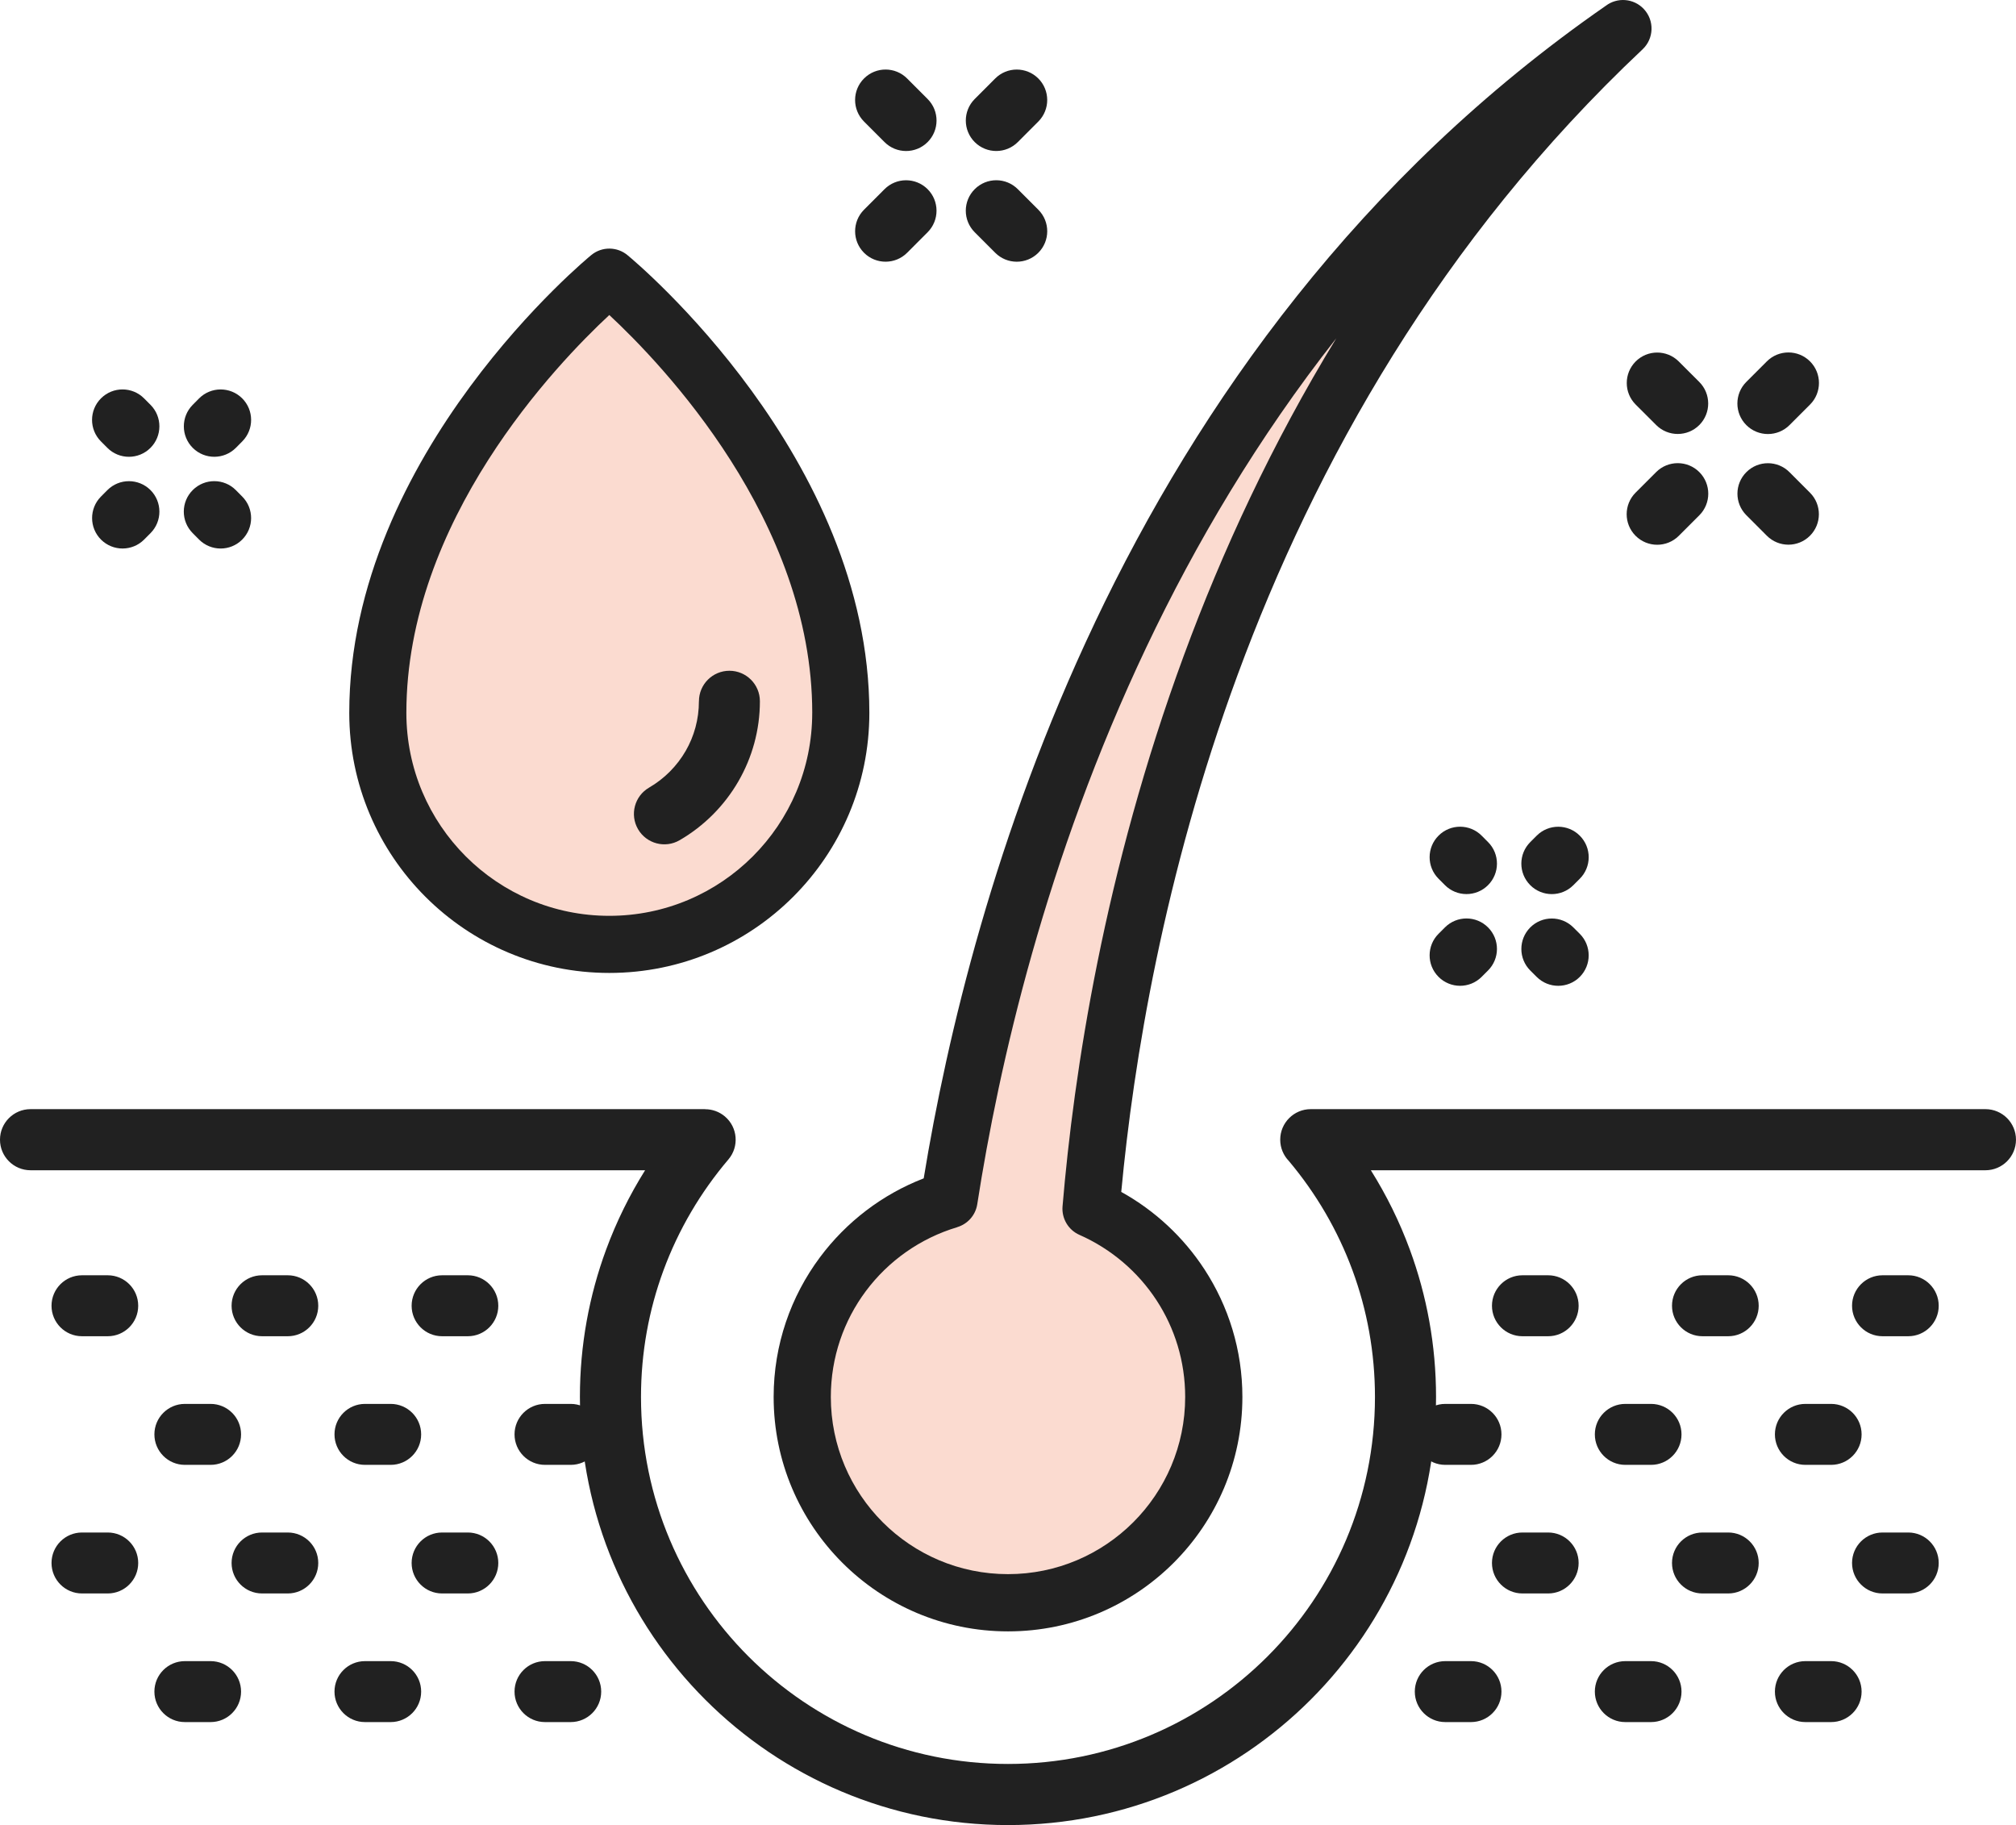 <?xml version="1.0" encoding="UTF-8"?>
<!DOCTYPE svg PUBLIC "-//W3C//DTD SVG 1.1//EN" "http://www.w3.org/Graphics/SVG/1.1/DTD/svg11.dtd">
<!-- Creator: CorelDRAW 2018 (64-Bit) -->
<svg xmlns="http://www.w3.org/2000/svg" xml:space="preserve" width="52.175mm" height="47.23mm" version="1.1" shape-rendering="geometricPrecision" text-rendering="geometricPrecision" image-rendering="optimizeQuality" fill-rule="evenodd" clip-rule="evenodd"
viewBox="0 0 766 693.41"
 xmlns:xlink="http://www.w3.org/1999/xlink">
 <g id="Layer_x0020_1">
  <path fill="#212121" fill-rule="nonzero" d="M31.15 507.69c-6.4,0 -11.58,-5.19 -11.58,-11.58 0,-6.4 5.19,-11.58 11.58,-11.58l9.78 0c6.4,0 11.58,5.19 11.58,11.58 0,6.4 -5.19,11.58 -11.58,11.58l-9.78 0z"/>
  <path fill="#212121" fill-rule="nonzero" d="M99.57 507.69c-6.4,0 -11.58,-5.19 -11.58,-11.58 0,-6.4 5.19,-11.58 11.58,-11.58l9.77 0c6.4,0 11.58,5.19 11.58,11.58 0,6.4 -5.19,11.58 -11.58,11.58l-9.77 0z"/>
  <path fill="#212121" fill-rule="nonzero" d="M167.98 507.69c-6.4,0 -11.58,-5.19 -11.58,-11.58 0,-6.4 5.19,-11.58 11.58,-11.58l9.77 0c6.4,0 11.58,5.19 11.58,11.58 0,6.4 -5.19,11.58 -11.58,11.58l-9.77 0z"/>
  <path fill="#212121" fill-rule="nonzero" d="M70.24 556.56c-6.4,0 -11.58,-5.19 -11.58,-11.58 0,-6.4 5.19,-11.58 11.58,-11.58l9.77 0c6.4,0 11.58,5.19 11.58,11.58 0,6.4 -5.19,11.58 -11.58,11.58l-9.77 0z"/>
  <path fill="#212121" fill-rule="nonzero" d="M138.67 556.56c-6.4,0 -11.58,-5.19 -11.58,-11.58 0,-6.4 5.19,-11.58 11.58,-11.58l9.77 0c6.4,0 11.58,5.19 11.58,11.58 0,6.4 -5.19,11.58 -11.58,11.58l-9.77 0z"/>
  <path fill="#212121" fill-rule="nonzero" d="M207.08 556.56c-6.4,0 -11.58,-5.19 -11.58,-11.58 0,-6.4 5.19,-11.58 11.58,-11.58l9.77 0c6.4,0 11.58,5.19 11.58,11.58 0,6.4 -5.19,11.58 -11.58,11.58l-9.77 0z"/>
  <path fill="#212121" fill-rule="nonzero" d="M31.15 605.42c-6.4,0 -11.58,-5.19 -11.58,-11.58 0,-6.4 5.19,-11.58 11.58,-11.58l9.78 0c6.4,0 11.58,5.19 11.58,11.58 0,6.4 -5.19,11.58 -11.58,11.58l-9.78 0z"/>
  <path fill="#212121" fill-rule="nonzero" d="M99.57 605.42c-6.4,0 -11.58,-5.19 -11.58,-11.58 0,-6.4 5.19,-11.58 11.58,-11.58l9.77 0c6.4,0 11.58,5.19 11.58,11.58 0,6.4 -5.19,11.58 -11.58,11.58l-9.77 0z"/>
  <path fill="#212121" fill-rule="nonzero" d="M167.98 605.42c-6.4,0 -11.58,-5.19 -11.58,-11.58 0,-6.4 5.19,-11.58 11.58,-11.58l9.77 0c6.4,0 11.58,5.19 11.58,11.58 0,6.4 -5.19,11.58 -11.58,11.58l-9.77 0z"/>
  <path fill="#212121" fill-rule="nonzero" d="M70.24 654.29c-6.4,0 -11.58,-5.19 -11.58,-11.58 0,-6.4 5.19,-11.58 11.58,-11.58l9.77 0c6.4,0 11.58,5.19 11.58,11.58 0,6.4 -5.19,11.58 -11.58,11.58l-9.77 0z"/>
  <path fill="#212121" fill-rule="nonzero" d="M138.67 654.29c-6.4,0 -11.58,-5.19 -11.58,-11.58 0,-6.4 5.19,-11.58 11.58,-11.58l9.77 0c6.4,0 11.58,5.19 11.58,11.58 0,6.4 -5.19,11.58 -11.58,11.58l-9.77 0z"/>
  <path fill="#212121" fill-rule="nonzero" d="M207.08 654.29c-6.4,0 -11.58,-5.19 -11.58,-11.58 0,-6.4 5.19,-11.58 11.58,-11.58l9.77 0c6.4,0 11.58,5.19 11.58,11.58 0,6.4 -5.19,11.58 -11.58,11.58l-9.77 0z"/>
  <path fill="#212121" fill-rule="nonzero" d="M578.47 507.69c-6.4,0 -11.58,-5.19 -11.58,-11.58 0,-6.4 5.19,-11.58 11.58,-11.58l9.77 0c6.4,0 11.58,5.19 11.58,11.58 0,6.4 -5.19,11.58 -11.58,11.58l-9.77 0z"/>
  <path fill="#212121" fill-rule="nonzero" d="M646.88 507.69c-6.4,0 -11.58,-5.19 -11.58,-11.58 0,-6.4 5.19,-11.58 11.58,-11.58l9.78 0c6.4,0 11.58,5.19 11.58,11.58 0,6.4 -5.19,11.58 -11.58,11.58l-9.78 0z"/>
  <path fill="#212121" fill-rule="nonzero" d="M715.29 507.69c-6.4,0 -11.58,-5.19 -11.58,-11.58 0,-6.4 5.19,-11.58 11.58,-11.58l9.77 0c6.4,0 11.58,5.19 11.58,11.58 0,6.4 -5.19,11.58 -11.58,11.58l-9.77 0z"/>
  <path fill="#212121" fill-rule="nonzero" d="M617.56 556.56c-6.4,0 -11.58,-5.19 -11.58,-11.58 0,-6.4 5.19,-11.58 11.58,-11.58l9.77 0c6.4,0 11.58,5.19 11.58,11.58 0,6.4 -5.19,11.58 -11.58,11.58l-9.77 0z"/>
  <path fill="#212121" fill-rule="nonzero" d="M685.98 556.56c-6.4,0 -11.58,-5.19 -11.58,-11.58 0,-6.4 5.19,-11.58 11.58,-11.58l9.78 0c6.4,0 11.58,5.19 11.58,11.58 0,6.4 -5.19,11.58 -11.58,11.58l-9.78 0z"/>
  <path fill="#212121" fill-rule="nonzero" d="M549.15 556.56c-6.4,0 -11.58,-5.19 -11.58,-11.58 0,-6.4 5.19,-11.58 11.58,-11.58l9.77 0c6.4,0 11.58,5.19 11.58,11.58 0,6.4 -5.19,11.58 -11.58,11.58l-9.77 0z"/>
  <path fill="#212121" fill-rule="nonzero" d="M578.47 605.42c-6.4,0 -11.58,-5.19 -11.58,-11.58 0,-6.4 5.19,-11.58 11.58,-11.58l9.77 0c6.4,0 11.58,5.19 11.58,11.58 0,6.4 -5.19,11.58 -11.58,11.58l-9.77 0z"/>
  <path fill="#212121" fill-rule="nonzero" d="M646.88 605.42c-6.4,0 -11.58,-5.19 -11.58,-11.58 0,-6.4 5.19,-11.58 11.58,-11.58l9.78 0c6.4,0 11.58,5.19 11.58,11.58 0,6.4 -5.19,11.58 -11.58,11.58l-9.78 0z"/>
  <path fill="#212121" fill-rule="nonzero" d="M715.29 605.42c-6.4,0 -11.58,-5.19 -11.58,-11.58 0,-6.4 5.19,-11.58 11.58,-11.58l9.77 0c6.4,0 11.58,5.19 11.58,11.58 0,6.4 -5.19,11.58 -11.58,11.58l-9.77 0z"/>
  <path fill="#212121" fill-rule="nonzero" d="M617.56 654.29c-6.4,0 -11.58,-5.19 -11.58,-11.58 0,-6.4 5.19,-11.58 11.58,-11.58l9.77 0c6.4,0 11.58,5.19 11.58,11.58 0,6.4 -5.19,11.58 -11.58,11.58l-9.77 0z"/>
  <path fill="#212121" fill-rule="nonzero" d="M685.98 654.29c-6.4,0 -11.58,-5.19 -11.58,-11.58 0,-6.4 5.19,-11.58 11.58,-11.58l9.78 0c6.4,0 11.58,5.19 11.58,11.58 0,6.4 -5.19,11.58 -11.58,11.58l-9.78 0z"/>
  <path fill="#212121" fill-rule="nonzero" d="M549.15 654.29c-6.4,0 -11.58,-5.19 -11.58,-11.58 0,-6.4 5.19,-11.58 11.58,-11.58l9.77 0c6.4,0 11.58,5.19 11.58,11.58 0,6.4 -5.19,11.58 -11.58,11.58l-9.77 0z"/>
  <path fill="#FBDBD0" fill-rule="nonzero" d="M231.52 105.25c0,0 87.96,71.96 87.96,165.59 0,48.59 -39.39,87.97 -87.96,87.97 -48.59,0 -87.96,-39.38 -87.96,-87.97 0,-93.64 87.96,-165.59 87.96,-165.59z"/>
  <path fill="#212121" fill-rule="nonzero" d="M238.51 97.02c3.15,2.6 91.81,76.71 91.81,173.83 0,27.29 -11.06,51.99 -28.94,69.87 -17.88,17.88 -42.59,28.94 -69.87,28.94 -27.29,0 -51.99,-11.06 -69.87,-28.94 -17.88,-17.88 -28.94,-42.59 -28.94,-69.87 0,-98.73 91.64,-173.68 91.91,-173.9 4.1,-3.41 9.98,-3.27 13.9,0.07zm70.11 173.83c0,-73.05 -57.02,-132.48 -77.11,-151.16 -20.09,18.67 -77.11,78.11 -77.11,151.16 0,21.3 8.63,40.58 22.58,54.53 13.95,13.95 33.23,22.58 54.53,22.58 21.29,0 40.57,-8.63 54.52,-22.59 13.95,-13.95 22.58,-33.23 22.58,-54.53z"/>
  <path fill="#212121" fill-rule="nonzero" d="M265.57 266.43c0,-6.4 5.19,-11.58 11.58,-11.58 6.4,0 11.58,5.19 11.58,11.58 0,11.04 -2.98,21.44 -8.18,30.44 -5.35,9.26 -13.08,17 -22.34,22.37 -5.52,3.2 -12.59,1.31 -15.79,-4.21 -3.2,-5.52 -1.31,-12.59 4.21,-15.79 5.76,-3.34 10.58,-8.17 13.92,-13.96 3.18,-5.52 5.01,-11.96 5.01,-18.86z"/>
  <path fill="#212121" fill-rule="nonzero" d="M754.39 421.41c6.41,0 11.61,5.2 11.61,11.61 0,6.41 -5.2,11.61 -11.61,11.61l-233.52 0c5.92,9.44 10.91,19.53 14.81,30.14 6.44,17.48 9.96,36.34 9.96,56 0,44.91 -18.21,85.58 -47.64,115.01 -29.43,29.43 -70.1,47.64 -115.01,47.64 -44.91,0 -85.58,-18.21 -115.01,-47.64 -29.43,-29.43 -47.64,-70.1 -47.64,-115.01 0,-19.66 3.52,-38.52 9.96,-56 3.91,-10.61 8.89,-20.7 14.81,-30.14l-233.51 0c-6.41,0 -11.61,-5.2 -11.61,-11.61 0,-6.41 5.2,-11.61 11.61,-11.61l256.34 0 0 0.03c2.64,0 5.3,0.9 7.48,2.74 4.88,4.13 5.49,11.44 1.36,16.32 -10.55,12.41 -18.99,26.68 -24.72,42.24 -5.5,14.93 -8.51,31.11 -8.51,48.02 0,38.51 15.61,73.37 40.84,98.6 25.23,25.23 60.1,40.84 98.6,40.84 38.51,0 73.37,-15.61 98.6,-40.84 25.23,-25.23 40.84,-60.09 40.84,-98.6 0,-16.91 -3.01,-33.09 -8.51,-48.02 -5.64,-15.32 -13.91,-29.39 -24.24,-41.67 -2.01,-2.09 -3.25,-4.93 -3.25,-8.05 0,-6.41 5.2,-11.61 11.61,-11.61l256.35 0z"/>
  <path fill="#FBDBD0" fill-rule="nonzero" d="M616.68 10.84c-184.14,127.47 -239.5,338.43 -256.06,445.01 -32.27,9.63 -55.81,39.5 -55.81,74.9 0,43.18 35.01,78.19 78.19,78.19 43.17,0 78.19,-35 78.19,-78.19 0,-31.95 -19.18,-59.37 -46.64,-71.5 8.47,-100.37 45.46,-300.96 202.13,-448.41z"/>
  <path fill="#212121" fill-rule="nonzero" d="M507.73 128.54c-29.8,37.89 -53.42,77.89 -72.12,117.28 -38.4,80.89 -56.13,159.17 -64.29,211.7 -0.66,4.27 -3.73,7.56 -7.61,8.72l0.01 0.02c-14.08,4.2 -26.23,12.86 -34.77,24.33 -8.33,11.18 -13.27,25.08 -13.27,40.17 0,18.59 7.54,35.42 19.72,47.6 12.18,12.18 29.01,19.72 47.6,19.72 18.59,0 35.42,-7.54 47.6,-19.72 12.18,-12.18 19.72,-29.01 19.72,-47.6 0,-13.58 -3.99,-26.17 -10.85,-36.68 -7.09,-10.87 -17.26,-19.57 -29.3,-24.89 -4.35,-1.91 -6.82,-6.34 -6.45,-10.83 4.28,-50.86 15.81,-127.12 46.12,-209.39 14.54,-39.48 33.42,-80.33 57.89,-120.43zm-91.73 108.02c39.57,-83.36 100.47,-169.4 194.15,-234.37 4.36,-3.3 10.6,-2.85 14.43,1.23 4.1,4.36 3.89,11.22 -0.47,15.33 -76.91,72.39 -124.49,157.92 -153.88,237.7 -28.05,76.14 -39.56,147.06 -44.2,196.41 12.78,7.07 23.65,17.21 31.62,29.42 9.11,13.97 14.41,30.63 14.41,48.49 0,24.59 -9.97,46.86 -26.08,62.97 -16.12,16.12 -38.38,26.09 -62.97,26.09 -24.59,0 -46.86,-9.97 -62.97,-26.09 -16.12,-16.11 -26.09,-38.38 -26.09,-62.97 0,-19.88 6.54,-38.24 17.6,-53.08 9.98,-13.39 23.62,-23.88 39.42,-29.98 8.82,-53.88 27.14,-131.31 65.04,-211.14z"/>
  <path fill="#212121" fill-rule="nonzero" d="M637.88 203.58c-4.53,4.53 -11.88,4.53 -16.41,0 -4.53,-4.53 -4.53,-11.88 0,-16.41l7.8 -7.8c4.53,-4.53 11.88,-4.53 16.41,0 4.53,4.53 4.53,11.88 0,16.41l-7.8 7.8z"/>
  <path fill="#212121" fill-rule="nonzero" d="M679.95 161.51c-4.53,4.53 -11.88,4.53 -16.41,0 -4.53,-4.53 -4.53,-11.88 0,-16.41l7.79 -7.79c4.53,-4.53 11.88,-4.53 16.41,0 4.53,4.53 4.53,11.88 0,16.41l-7.79 7.79z"/>
  <path fill="#212121" fill-rule="nonzero" d="M687.74 187.21c4.51,4.53 4.49,11.86 -0.05,16.37 -4.53,4.51 -11.86,4.49 -16.37,-0.05l-7.79 -7.8c-4.51,-4.53 -4.49,-11.86 0.05,-16.37 4.53,-4.51 11.86,-4.49 16.37,0.05l7.79 7.8z"/>
  <path fill="#212121" fill-rule="nonzero" d="M645.64 145.1c4.53,4.51 4.55,11.83 0.05,16.37 -4.51,4.53 -11.83,4.55 -16.37,0.05l-7.8 -7.79c-4.53,-4.51 -4.55,-11.83 -0.05,-16.37 4.51,-4.53 11.83,-4.55 16.37,-0.05l7.8 7.79z"/>
  <path fill="#212121" fill-rule="nonzero" d="M565.42 319.96c4.51,4.53 4.49,11.86 -0.05,16.37 -4.53,4.51 -11.86,4.49 -16.37,-0.05l-2.43 -2.44c-4.51,-4.53 -4.49,-11.86 0.05,-16.37 4.53,-4.51 11.86,-4.49 16.37,0.05l2.43 2.44z"/>
  <path fill="#212121" fill-rule="nonzero" d="M600.23 354.77c4.53,4.51 4.55,11.83 0.05,16.37 -4.51,4.53 -11.83,4.55 -16.37,0.05l-2.44 -2.43c-4.53,-4.51 -4.55,-11.83 -0.05,-16.37 4.51,-4.53 11.83,-4.55 16.37,-0.05l2.44 2.43z"/>
  <path fill="#212121" fill-rule="nonzero" d="M549.05 352.33c4.53,-4.51 11.86,-4.49 16.37,0.05 4.51,4.53 4.49,11.86 -0.05,16.37l-2.43 2.43c-4.53,4.51 -11.86,4.49 -16.37,-0.05 -4.51,-4.53 -4.49,-11.86 0.05,-16.37l2.43 -2.43z"/>
  <path fill="#212121" fill-rule="nonzero" d="M583.91 317.48c4.53,-4.51 11.86,-4.49 16.37,0.05 4.51,4.53 4.49,11.86 -0.05,16.37l-2.44 2.44c-4.53,4.51 -11.86,4.49 -16.37,-0.05 -4.51,-4.53 -4.49,-11.86 0.05,-16.37l2.44 -2.44z"/>
  <path fill="#212121" fill-rule="nonzero" d="M344.69 96.02c-4.51,4.53 -11.83,4.55 -16.37,0.05 -4.53,-4.51 -4.55,-11.83 -0.05,-16.37l7.79 -7.8c4.51,-4.53 11.83,-4.55 16.37,-0.05 4.53,4.51 4.55,11.83 0.05,16.37l-7.79 7.8z"/>
  <path fill="#212121" fill-rule="nonzero" d="M386.75 53.96c-4.51,4.53 -11.83,4.55 -16.37,0.05 -4.53,-4.51 -4.55,-11.83 -0.05,-16.37l7.79 -7.8c4.51,-4.53 11.83,-4.55 16.37,-0.05 4.53,4.51 4.55,11.83 0.05,16.37l-7.79 7.8z"/>
  <path fill="#212121" fill-rule="nonzero" d="M394.54 79.7c4.51,4.53 4.49,11.86 -0.05,16.37 -4.53,4.51 -11.86,4.49 -16.37,-0.05l-7.79 -7.8c-4.51,-4.53 -4.49,-11.86 0.05,-16.37 4.53,-4.51 11.86,-4.49 16.37,0.05l7.79 7.8z"/>
  <path fill="#212121" fill-rule="nonzero" d="M352.48 37.64c4.51,4.53 4.49,11.86 -0.05,16.37 -4.53,4.51 -11.86,4.49 -16.37,-0.05l-7.79 -7.8c-4.51,-4.53 -4.49,-11.86 0.05,-16.37 4.53,-4.51 11.86,-4.49 16.37,0.05l7.79 7.8z"/>
  <path fill="#212121" fill-rule="nonzero" d="M57.19 153.82c4.51,4.53 4.49,11.86 -0.05,16.37 -4.53,4.51 -11.86,4.49 -16.37,-0.05l-2.43 -2.44c-4.51,-4.53 -4.49,-11.86 0.05,-16.37 4.53,-4.51 11.86,-4.49 16.37,0.05l2.43 2.44z"/>
  <path fill="#212121" fill-rule="nonzero" d="M92.04 188.67c4.51,4.53 4.49,11.86 -0.05,16.37 -4.53,4.51 -11.86,4.49 -16.37,-0.05l-2.42 -2.44c-4.51,-4.53 -4.49,-11.86 0.05,-16.37 4.53,-4.51 11.86,-4.49 16.37,0.05l2.42 2.44z"/>
  <path fill="#212121" fill-rule="nonzero" d="M40.78 186.23c4.51,-4.53 11.83,-4.55 16.37,-0.05 4.53,4.51 4.55,11.83 0.05,16.37l-2.43 2.44c-4.51,4.53 -11.83,4.55 -16.37,0.05 -4.53,-4.51 -4.55,-11.83 -0.05,-16.37l2.43 -2.44z"/>
  <path fill="#212121" fill-rule="nonzero" d="M75.63 151.38c4.51,-4.53 11.83,-4.55 16.37,-0.05 4.53,4.51 4.55,11.83 0.05,16.37l-2.42 2.44c-4.51,4.53 -11.83,4.55 -16.37,0.05 -4.53,-4.51 -4.55,-11.83 -0.05,-16.37l2.42 -2.44z"/>
 </g>
</svg>
